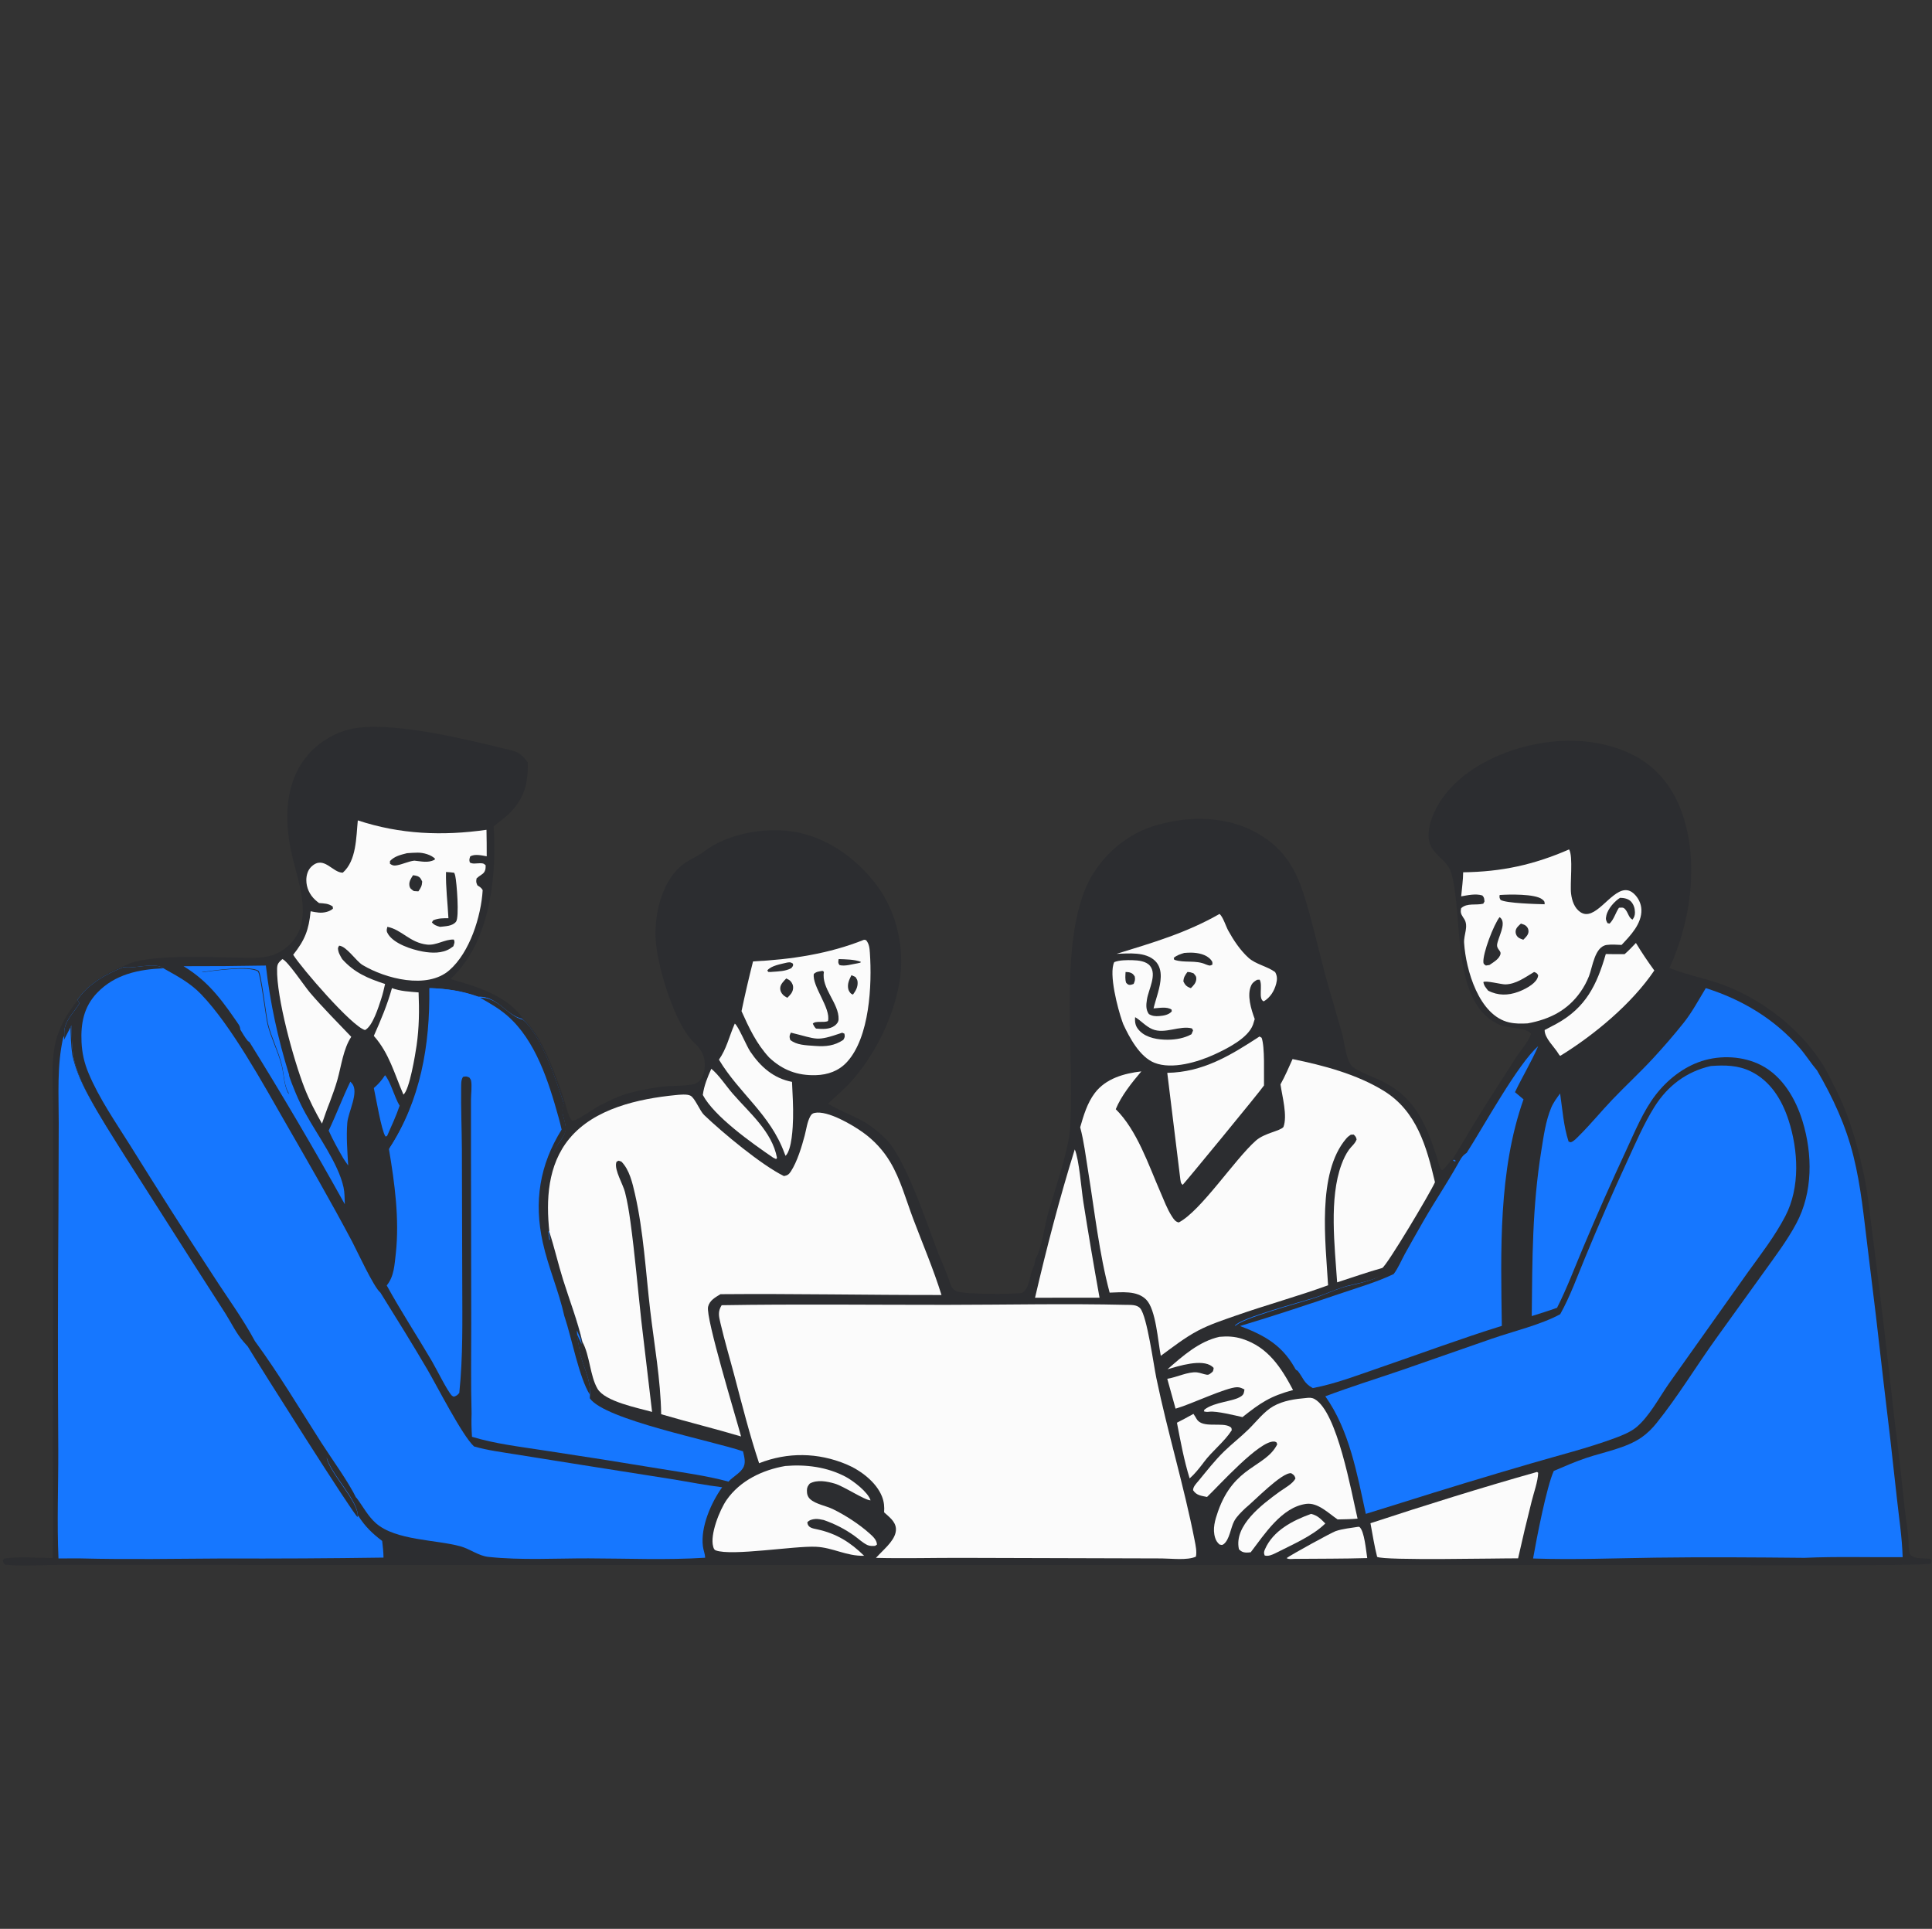 <svg width="599" height="598" viewBox="0 0 599 598" fill="none" xmlns="http://www.w3.org/2000/svg"><rect x="0" y="0" width="599" height="598" fill="#333333" stroke="none"/><g clip-path="url(#clip0_1297_3258)"><path d="M38.681 299.378C45.148 295.707 64.849 296.797 73.094 296.868C76.785 296.898 80.746 297.292 84.314 296.171C88.617 294.819 92.183 291.19 93.34 286.813C95.26 279.549 91.635 270.645 90.186 263.58C87.511 250.543 89.119 236.537 101.456 229.007C104.228 227.316 107.461 226.114 110.681 225.677C123.588 223.924 145.725 229.478 158.735 232.687C161.167 233.287 162.142 234.447 163.631 236.358C163.732 242.506 162.765 247.109 158.348 251.727C156.745 253.4 154.831 254.733 153.047 256.201C154.032 270.744 152.105 289.681 142.081 301.03C141.319 301.896 140.509 302.722 139.701 303.544C147.558 305.761 157.52 308.709 162.282 316.021C167.944 320.396 173.109 335.257 175.323 342.311C175.813 344.078 176.196 346.079 177.416 347.496C179.111 347.367 183.858 343.829 185.698 342.875C188.848 341.244 192.232 339.542 195.692 338.707C199.382 337.815 203.151 337.037 206.942 336.75C209.477 336.558 212.25 336.704 214.737 336.184C215.691 335.983 216.377 335.641 217.051 334.907C218.34 333.502 218.689 330.815 218.462 328.998C218.167 326.645 216.941 324.851 215.241 323.278C209.096 317.594 203.503 298.886 203.243 290.529C203.015 283.174 205.051 274.51 210.384 269.144C212.639 266.876 215.834 265.861 218.369 263.929C225.449 258.535 236.653 256.514 245.356 257.733C256.139 259.242 265.749 266.169 272.092 274.813C278.085 282.981 280.549 294.191 278.927 304.148C277.103 315.35 271.294 327.11 263.724 335.487C261.534 337.909 259.047 339.928 256.7 342.178C264.244 346.523 267.624 346.265 274.484 352.967C280.829 359.166 287.338 379.315 290.823 388.335C292.027 391.454 293.607 394.594 294.546 397.791C294.88 398.932 295.323 399.647 296.391 400.255C298.365 401.381 314.088 401.214 316.881 400.85C319.404 399.229 319.137 395.318 320.416 392.828C320.952 391.781 320.693 390.903 321.318 389.773C323 386.73 323.849 380.062 324.868 376.46C326.764 369.753 331.232 356.829 331.713 350.463C333.376 328.525 328.23 294.738 336.723 275.034C340.372 266.569 348.155 259.281 356.907 256.359C367.074 252.965 378.975 252.679 388.676 257.689C397.309 262.149 401.489 268.543 404.334 277.622C406.821 285.559 408.623 293.657 410.733 301.694C412.382 307.978 414.388 314.172 416.105 320.438C416.841 323.119 417.257 327.876 418.76 330.079C419.319 330.896 420.681 331.609 421.536 332.051C424.162 333.408 426.984 334.36 429.587 335.768C439.016 340.864 442.272 348.942 445.447 358.646C445.934 360.13 446.105 361.551 447.005 362.849L447.655 362.717C448.735 361.68 449.563 360.808 450.297 359.495C453.77 353.929 456.985 348.206 460.53 342.684L470.071 327.784C471.478 325.622 473.881 322.93 474.695 320.523C473.683 318.66 467.726 318.79 465.481 317.921C449.459 311.723 453.837 283.811 449.94 270.595C448.836 266.852 444.865 265.369 443.457 261.9C442.237 258.887 443.273 255.064 444.513 252.22C448.527 243.033 457.56 236.867 466.633 233.416C478.762 228.802 493.066 227.99 505.031 233.425C512.915 237.005 518.257 243.281 521.257 251.362C526.917 266.613 524.311 285.649 517.599 300.118C523.128 302.32 529.103 303.362 534.691 305.487C548.329 310.676 561.954 321.949 568.027 335.496C572.886 344.411 575.725 354.055 577.832 363.943C579.28 370.74 579.889 377.889 580.825 384.791C583.129 402.92 585.277 421.069 587.269 439.236C588.461 448.709 589.55 458.194 590.536 467.691C590.937 471.407 591.836 475.819 591.737 479.51C591.839 480.307 591.975 481.081 592.14 481.868C593.537 483.377 595.478 483.011 597.344 483.173C598.225 483.25 598.296 483.087 598.902 483.8L598.687 484.766C596.33 485.618 524.642 485.162 516.914 485.173L165.365 485.176L52.889 485.164L18.321 485.157C12.873 485.16 7.004 485.615 1.599 485.09C0.987 484.516 1.004 484.518 0.902 483.683L1.333 483.188C6.095 482.484 11.511 483.02 16.355 483.03C16.578 471.486 16.363 459.887 16.391 448.336L16.467 370.266L16.422 341.816C16.412 336.354 15.96 330.482 16.822 325.095C17.757 319.26 20.722 314.112 24.478 309.641L24.47 309.379C27.681 304.629 33.454 301.391 38.681 299.378Z" fill="#2C2D30"/><path d="M119.376 333.343C121.059 335.221 122.344 340.289 123.902 342.796C122.836 345.951 121.417 348.979 120.086 352.021C119.848 352.346 120.015 352.205 119.512 352.343C118.22 350.411 116.545 340.165 115.902 337.317C117.341 336.097 118.326 334.944 119.376 333.343Z" fill="#1677FF"/><path d="M108.62 335.343C108.811 335.521 108.977 335.722 109.146 335.922C111.392 338.574 107.946 344.79 107.677 348.082C107.317 352.491 107.707 356.935 107.953 361.343C107.395 360.602 106.902 359.81 106.391 359.036C104.773 356.23 103.223 353.467 101.902 350.511C104.28 345.513 106.206 340.323 108.62 335.343Z" fill="#1677FF"/><path d="M406.495 469.343C408.545 469.837 409.499 470.935 410.902 472.314C406.911 476.271 400.431 478.962 395.38 481.564C394.387 482.037 393.207 482.571 392.103 482.24C391.788 481.447 391.86 481.085 392.204 480.295C394.695 474.56 400.738 471.409 406.495 469.343Z" fill="#FBFBFB"/><path d="M56.902 299.547C65.412 299.569 73.921 299.5 82.43 299.343C83.765 311.041 86.159 321.981 89.633 333.209C89.57 335.239 90.044 337.396 89.859 339.343C88.015 337.034 88.076 332.996 87.386 330.165C86.323 325.803 84.192 321.764 83.104 317.377C82.546 315.127 80.971 301.537 80.164 300.986C77.518 299.176 66.215 300.856 62.629 301.356C65.643 304.475 74.674 314.899 74.88 318.912C69.466 311.012 65.185 304.575 56.902 299.547Z" fill="#1677FF"/><path d="M421.137 473.343L421.475 473.381C423.045 474.638 423.544 480.927 423.902 483.049C416.451 483.266 408.967 483.221 401.512 483.29C400.703 483.293 399.558 483.507 398.902 483.051C400.279 482.005 412.872 475.11 414.101 474.691C416.261 473.951 418.878 473.71 421.137 473.343Z" fill="#FBFBFB"/><path d="M76.902 322.343C77.489 322.657 77.88 322.9 78.292 323.435C80.475 326.269 82.186 329.474 84.197 332.428C85.817 334.81 87.814 336.982 89.359 339.395L89.583 338.782C89.768 336.883 89.293 334.779 89.356 332.799C90.838 337.075 92.518 341.176 94.695 345.154C98.4 351.927 104.87 360.634 106.499 368.048C106.872 369.747 106.845 371.609 106.902 373.343C97.323 356.1 87.323 339.1 76.902 322.343Z" fill="#1677FF"/><path d="M370.015 438.343C370.359 438.851 370.684 439.35 370.986 439.886C372.755 443.028 379.028 440.699 381.478 442.419C381.915 442.726 381.785 442.786 381.902 443.402C379.56 447.06 375.84 449.807 373.23 453.33L372.915 453.762C371.631 455.41 370.413 456.981 368.838 458.343C367.096 452.74 366.008 446.845 364.902 441.078C366.63 440.22 368.318 439.264 370.015 438.343Z" fill="#FBFBFB"/><path d="M220.537 331.343C222.967 333.355 225.036 336.583 227.118 338.996C232.3 345.002 239.371 350.759 240.902 358.975L240.632 359.343L239.716 358.909C233.279 354.513 221.429 346.155 217.902 339.467C218.294 336.524 219.343 334.033 220.537 331.343Z" fill="#FBFBFB"/><path d="M121.522 306.343C124.136 307.329 127.02 307.434 129.779 307.674C130.019 313.244 129.956 318.62 129.158 324.153C128.756 326.923 126.96 337.939 125.076 339.343C122.251 332.863 120.7 326.571 115.902 321.151C118.082 316.27 120.082 311.509 121.522 306.343Z" fill="#FBFBFB"/><path d="M61.902 301.538C65.59 301.036 77.212 299.348 79.933 301.166C80.763 301.72 82.383 315.376 82.956 317.637C84.075 322.046 86.266 326.105 87.359 330.489C88.069 333.333 88.006 337.391 89.902 339.711L89.672 340.343C88.084 337.857 86.032 335.619 84.367 333.166C82.301 330.121 80.543 326.82 78.3 323.9C77.877 323.349 77.475 323.099 76.872 322.775C75.949 321.643 75.239 320.435 74.499 319.18C74.288 315.148 65.001 304.673 61.902 301.538Z" fill="#1677FF"/><path d="M227.817 317.343C228.885 318.041 231.449 324.286 232.612 326.013C235.807 330.762 239.864 334.328 245.557 335.409C245.727 339.157 245.973 342.945 245.883 346.698C245.819 349.413 245.538 356.407 243.556 358.343L243.232 357.556C238.777 345.39 229.255 339.101 222.902 328.523C225.258 325.157 226.048 321.451 227.644 317.739L227.817 317.343Z" fill="#FBFBFB"/><path d="M507.201 292.343C508.99 295.289 510.865 298.086 512.902 300.872C505.998 311.118 494.316 320.856 483.746 327.343C483.35 326.994 483.473 327.158 483.228 326.746C481.952 324.582 478.866 321.882 478.903 319.335C480.116 318.716 481.321 318.081 482.518 317.432C491.696 312.41 495.094 305.324 497.864 295.774C499.804 295.845 501.752 295.809 503.693 295.809C504.949 294.739 506.062 293.53 507.201 292.343Z" fill="#FBFBFB"/><path d="M333.222 356.343C334.575 359.454 335.266 368.738 335.88 372.626C337.447 382.541 339.121 392.437 340.902 402.314L328.91 402.321L320.902 402.343C324.456 387.019 328.538 371.331 333.222 356.343Z" fill="#FBFBFB"/><path d="M87.538 297.343C89.12 297.815 94.399 305.748 96.125 307.769C100.173 312.504 104.614 316.938 108.902 321.441C106.408 325.244 105.836 330.421 104.6 334.796C103.928 337.176 103.059 339.492 102.202 341.805C101.334 343.953 100.596 346.154 99.829 348.343C97.791 344.767 95.892 341.116 94.39 337.261C91.013 328.59 85.689 309.251 85.909 300.323C85.949 298.698 86.438 298.373 87.538 297.343Z" fill="#FBFBFB"/><path d="M378.086 414.447C380.548 414.223 382.778 414.327 385.148 415.082C393.144 417.624 397.204 423.964 400.902 430.944C393.827 432.848 390.861 434.88 385.218 439.343C382.855 438.806 377.144 437.406 375.01 437.666C374.333 437.749 373.935 437.755 373.258 437.556L373.407 437.041C376.584 434.542 382.434 434.584 384.853 432.857C385.706 432.247 385.654 431.732 385.836 430.775C385.09 430.405 384.412 430.057 383.555 430.072C380.195 430.128 369.172 435.368 364.935 436.58L364.471 436.71L361.902 427.463C364.695 427.048 368.364 425.197 371.091 425.472C372.146 425.579 373.161 426.068 374.202 426.204C374.674 426.266 374.959 426.062 375.313 425.798C376.187 425.152 376.143 425.116 376.287 424.093C376.12 423.937 375.967 423.767 375.786 423.625C372.643 421.175 365.354 423.522 361.967 424.522C366.698 420.374 371.78 415.856 378.086 414.447Z" fill="#FBFBFB"/><path d="M390.5 321.343L391.155 321.736C392.204 324.587 391.816 333.007 391.893 336.524C390.598 338.463 367.05 367.073 366.673 367.343C366.021 366.778 366.133 366.526 365.963 365.696L361.902 332.612C372.941 332.423 381.438 327.255 390.5 321.343Z" fill="#FBFBFB"/><path d="M476.553 456.343L476.902 456.609C476.804 459.365 475.544 462.741 474.879 465.441C473.394 471.317 471.992 477.213 470.672 483.13C465.321 483.076 428.999 483.883 426.968 482.666C426.092 479.249 425.552 475.71 424.902 472.239C441.98 466.629 459.262 461.218 476.553 456.343Z" fill="#FBFBFB"/><path d="M243.458 454.501C249.886 453.943 256.532 454.814 262.279 457.892C264.517 459.092 269.137 462.597 269.904 465.14C268.176 465.161 261.601 460.765 258.791 459.951C256.372 459.251 253.377 458.664 251.067 459.939C250.466 460.643 250.192 461.117 250.178 462.071C250.162 463.17 250.407 464.092 251.245 464.827C252.993 466.358 256.127 466.844 258.234 467.87C262.071 469.741 266.331 472.499 269.514 475.336C270.594 476.3 271.81 477.352 271.902 478.853L271.317 479.256C270.515 479.306 269.696 479.35 268.941 479.008C267.543 478.374 266.212 477.087 264.961 476.192C261.931 474.019 258.917 472.49 255.407 471.253C254.581 471.084 253.606 470.859 252.757 470.933C251.836 471.011 250.908 471.246 250.297 471.967C250.454 473.647 251.921 473.831 253.29 474.124C259.258 475.395 263.6 478.094 267.927 482.339C262.296 482.457 258.3 479.785 252.956 479.538C246.278 479.23 226.863 482.485 221.943 480.67C221.391 480.466 221.271 480.02 221.117 479.477C220.061 475.791 223.133 468.102 225.287 465.012C229.479 459.004 236.413 455.722 243.458 454.501Z" fill="#FBFBFB"/><path d="M404.999 433.413C405.968 433.297 406.741 433.27 407.624 433.774C414.623 437.771 418.954 462.555 420.902 470.817C418.855 471.015 416.779 471.009 414.723 471.067C411.865 469.145 408.604 465.752 404.955 466.244C397.373 467.268 392.038 475.692 387.776 481.244C387.293 481.294 386.796 481.363 386.308 481.337C385.376 481.291 384.772 480.994 384.123 480.314C382.47 472.915 391.463 466.316 396.638 462.524C398.118 461.439 400.879 460.022 401.646 458.328C401.299 457.333 401.2 457.328 400.328 456.735C397.435 456.397 388.815 465.403 386.058 467.622C384.86 468.791 383.459 470.091 382.655 471.579C381.545 473.637 381.234 477.362 379.346 478.756C378.841 479.13 378.636 478.931 378.076 478.821C377.408 478.183 377.031 477.661 376.751 476.782C375.865 473.995 376.711 471.214 377.636 468.577C382.629 454.343 392.322 455.005 395.99 447.797L395.801 447.208C395.412 447.002 395.421 446.949 394.993 446.922C390.415 446.621 377.884 460.649 374.23 464.101C372.466 463.719 370.974 463.65 369.902 462.005C369.906 460.879 370.908 459.93 371.611 459.079C374.152 455.995 376.719 452.688 379.586 449.917C382.039 447.548 384.745 445.455 387.177 443.059C389.522 440.745 391.946 437.561 394.799 435.959C397.919 434.206 401.512 433.717 404.999 433.413Z" fill="#FBFBFB"/><path d="M267.899 291.343L268.512 291.461C269.483 292.595 269.598 293.954 269.699 295.394C270.385 305.325 269.648 321.56 262.598 329.25C260.048 332.031 256.651 333.228 252.925 333.332C247.227 333.495 242.612 331.757 238.466 327.847C234.531 323.593 232.246 318.699 229.902 313.486C230.982 308.318 232.174 303.175 233.476 298.058C245.112 297.501 257.076 295.713 267.899 291.343Z" fill="#FBFBFB"/><path d="M260.02 297.343C262.227 297.417 264.948 297.44 266.902 298.198L266.753 298.455L265.853 298.658C264.071 298.932 262.073 299.631 260.311 299.212C259.748 298.538 259.89 298.076 260.02 297.343Z" fill="#2C2D30"/><path d="M263.975 302.343C264.403 302.493 264.827 302.718 265.244 302.908C265.564 303.455 265.846 303.731 265.892 304.443C265.996 306.084 265.282 307.206 264.459 308.343C264.276 308.259 264.076 308.221 263.909 308.091C263.552 307.819 263.13 307.187 263.011 306.671C262.633 305.022 263.314 303.689 263.975 302.343Z" fill="#2C2D30"/><path d="M243.773 303.343C244.132 303.516 244.801 303.839 245.081 304.159C245.7 304.872 245.99 305.578 245.879 306.538C245.738 307.76 244.916 308.538 244.096 309.343C243.686 309.093 243.168 308.819 242.817 308.475C242.198 307.87 241.836 307.08 241.912 306.196C242.01 305.069 243.054 304.122 243.773 303.343Z" fill="#2C2D30"/><path d="M244.038 298.421C244.974 298.306 245.022 298.254 245.823 298.736C245.849 298.845 245.897 298.95 245.902 299.062C245.919 299.525 245.599 299.808 245.342 300.149C243.481 301.149 241.41 301.149 239.347 301.304C238.993 301.381 238.544 301.321 238.18 301.312L237.902 300.857C239.118 299.332 242.213 298.881 244.038 298.421Z" fill="#2C2D30"/><path d="M245.189 320.144C253.665 322.185 252.816 323 261.121 320.171L261.808 320.465C261.974 321.489 261.963 321.494 261.452 322.401C258.678 324.222 256.097 324.505 252.816 324.274C249.61 324.046 247 324 245.001 322.401C244.693 321.252 244.717 321.238 245.189 320.144Z" fill="#2C2D30"/><path d="M254.979 301C255.316 301.105 255.141 301.014 255.448 301.354C254.553 306.387 260.187 311.085 259.995 316.01C259.964 316.828 259.463 317.48 258.797 317.984C257.188 319.201 254.922 319.059 253.001 318.887C252.515 318.405 252.284 317.979 252 317.375C252.83 316.341 255.371 317.185 256.711 316.546C257.668 312.589 251.739 305.745 252.315 301.953C253.171 301.178 253.828 301.214 254.979 301Z" fill="#2C2D30"/><path d="M378.111 283.343C379.233 284.332 380.062 287.161 380.816 288.526C382.478 291.533 384.517 294.611 387.086 296.938C389.327 298.97 392.853 299.553 395.34 301.363C396.027 302.583 396.018 303.651 395.669 304.984C395.083 307.224 393.837 309.269 391.81 310.449C390.01 309.759 391.577 305.487 390.541 303.72L389.757 303.758C388.973 304.233 388.369 304.589 387.953 305.453C386.494 308.483 387.921 312.959 389.017 315.933C388.858 316.511 388.681 317.084 388.486 317.65C386.992 321.857 380.414 325.117 376.56 326.893C371.448 329.245 363.399 331.678 357.908 329.486C353.376 327.677 350.177 321.685 348.246 317.508C348.138 317.213 348.031 316.917 347.926 316.619C346.563 312.753 343.693 301.916 345.462 298.282C347.049 297.639 349.416 297.637 351.139 297.684C352.898 297.732 355.399 297.967 356.587 299.48C358.743 302.229 356.088 306.757 355.601 309.859C355.348 311.473 355.208 313.01 356.205 314.392C357.232 315.016 358.212 315.1 359.393 315.009C360.754 314.902 362.386 314.642 363.303 313.547L363.234 312.998C361.758 312.01 359.421 312.522 357.646 312.627C358.414 309.472 359.793 306.142 359.88 302.871C359.929 301.034 359.483 299.2 358.117 297.885C355.145 295.023 350 295.596 346.196 295.71C357.432 292.25 367.835 289.223 378.111 283.343Z" fill="#FBFBFB"/><path d="M348.973 301.343C349.37 301.372 349.913 301.373 350.304 301.494C351.08 301.733 351.406 302.066 351.828 302.757C352.006 303.763 351.854 304.132 351.481 305.034C351.236 305.124 350.812 305.29 350.563 305.322C349.808 305.417 349.643 305.177 349.144 304.68C348.784 303.578 348.918 302.485 348.973 301.343Z" fill="#2C2D30"/><path d="M368.151 301.343C368.87 301.343 369.36 301.497 370.03 301.739C370.638 302.435 370.977 302.677 370.888 303.66C370.785 304.804 369.991 305.558 369.229 306.343C369.129 306.311 369.028 306.285 368.93 306.248C367.796 305.804 367.398 305.297 366.902 304.28C366.961 302.992 367.403 302.381 368.151 301.343Z" fill="#2C2D30"/><path d="M367.159 295.436C367.873 295.383 368.59 295.335 369.306 295.344C371.36 295.372 374.034 295.851 375.442 297.584C375.936 298.193 375.929 298.263 375.882 299.078C374.98 299.538 374.865 299.323 373.891 299.007C370.674 297.539 367.299 298.646 364.073 297.554L363.902 296.974C364.908 296.118 365.926 295.828 367.159 295.436Z" fill="#2C2D30"/><path d="M351.931 315.343C353.821 316.463 355.195 318.189 357.276 319.074C361.14 320.715 365.859 317.803 369.566 318.842L369.902 319.467L369.406 320.64C367.239 321.857 364.592 322.322 362.092 322.342C359.135 322.365 355.572 321.814 353.446 319.711C352.058 318.34 351.806 317.18 351.931 315.343Z" fill="#2C2D30"/><path d="M486.484 263.343C487.804 265.518 486.703 273.991 487.105 277.117C487.378 279.234 488.106 281.482 489.948 282.757C494.426 285.86 499.134 276.338 503.771 275.976C504.854 275.891 505.795 276.343 506.568 277.06C507.952 278.344 508.824 280.106 508.897 281.998C509.063 286.356 505.553 289.995 502.757 292.951C501.261 292.891 499.645 292.748 498.157 292.957C494.41 293.478 493.779 299.736 492.648 302.646C492.307 303.507 491.917 304.344 491.477 305.159C491.038 305.974 490.553 306.76 490.023 307.518C486.003 313.259 480.393 316.037 473.632 317.275C471.66 317.383 469.862 317.413 467.913 316.975C458.514 314.864 454.463 300.61 453.934 292.328C453.771 289.798 455.418 287.161 453.948 284.885C453.844 284.722 453.734 284.565 453.63 284.405C452.94 283.345 452.748 282.803 453.023 281.563C454.831 279.85 457.655 280.74 459.882 280.165L460.255 279.471C460.128 278.545 460.239 278.348 459.595 277.625C457.582 276.972 455.08 277.533 453.026 277.895C453.235 275.397 453.628 272.951 453.642 270.435C465.597 270.277 475.538 268.112 486.484 263.343Z" fill="#FBFBFB"/><path d="M471.552 286.343C471.98 286.491 472.634 286.66 472.988 286.938C473.608 287.425 473.93 288.017 473.9 288.823C473.861 289.878 472.97 290.652 472.286 291.343C471.804 291.158 471.213 290.983 470.797 290.674C470.76 290.646 470.724 290.617 470.689 290.586C470.653 290.556 470.618 290.524 470.585 290.491C470.551 290.458 470.519 290.425 470.488 290.39C470.457 290.355 470.426 290.319 470.396 290.282C470.368 290.245 470.34 290.208 470.312 290.17C470.286 290.131 470.26 290.092 470.235 290.052C470.211 290.012 470.188 289.971 470.166 289.93C470.144 289.888 470.123 289.846 470.104 289.803C470.085 289.76 470.067 289.716 470.049 289.672C470.033 289.628 470.018 289.584 470.005 289.538C469.991 289.494 469.978 289.449 469.967 289.403C469.956 289.358 469.946 289.311 469.937 289.265C469.93 289.218 469.923 289.171 469.918 289.125C469.912 289.078 469.908 289.031 469.905 288.983C469.902 288.936 469.902 288.889 469.903 288.843C469.903 288.795 469.905 288.748 469.908 288.701C469.977 287.672 470.857 286.978 471.552 286.343Z" fill="#2C2D30"/><path d="M502.299 278.343C503.433 278.372 504.909 278.584 505.769 279.606C506.512 280.484 506.864 281.522 506.9 282.799C506.928 283.772 506.659 284.433 506.142 285.104C505.046 284.568 504.861 283.254 504.132 282.228C503.373 281.159 503.007 281.398 501.943 281.425C500.862 283.024 500.382 285.057 499.025 286.343L498.377 286.186C497.904 285.243 497.775 285.037 498.034 283.86C498.531 281.602 500.722 279.301 502.299 278.343Z" fill="#2C2D30"/><path d="M464.955 277.472C467.874 277.27 475.888 277.074 478.13 278.805C478.897 279.396 478.912 279.559 478.901 280.343C476.345 280.286 467.076 280.048 465.244 279.002C464.87 278.332 464.855 278.202 464.955 277.472Z" fill="#2C2D30"/><path d="M464.925 284.343C465.048 284.439 465.187 284.518 465.295 284.63C467.061 286.458 464.442 290.662 464.162 292.848C463.989 294.199 465.398 294.779 465.23 295.686C464.936 297.275 463.035 298.303 461.795 299.172L460.682 299.343C460.255 299 459.957 298.952 459.912 298.363C459.697 295.539 463.107 286.67 464.925 284.343Z" fill="#2C2D30"/><path d="M475.633 301.343C476.394 301.636 476.453 301.632 476.902 302.355C476.823 302.835 476.84 302.911 476.596 303.401C475.659 305.298 472.477 306.852 470.722 307.495C467.551 308.659 464.421 308.707 461.382 307.119C460.654 306.169 460.13 305.704 459.902 304.475C460.533 303.895 465.492 305.204 466.688 305.186C470.02 305.133 472.804 303.025 475.633 301.343Z" fill="#2C2D30"/><path d="M110.937 254.343C124.065 258.676 137.212 259.21 150.829 257.261C150.909 259.996 150.886 262.739 150.902 265.476C149.392 265.208 147.13 264.658 145.772 265.534C145.516 266.402 145.416 266.558 145.678 267.41C146.651 267.927 147.6 267.643 148.654 267.634C149.565 267.627 149.933 267.615 150.573 268.263C150.557 268.671 150.576 269.252 150.453 269.658C150.234 270.387 149.903 270.767 149.28 271.167C148.724 271.523 148.257 271.878 147.762 272.319C147.579 273.366 147.593 273.491 148.01 274.471C148.711 274.947 149.248 275.205 149.65 275.97C149.164 284.072 145.682 295.282 139.284 300.825C132.392 306.792 119.485 303.406 112.448 299.2C110.353 297.949 107.461 293.335 105.128 293.183L104.777 293.908C104.831 295.28 105.407 296.165 106.084 297.341C109.878 301.578 114.054 303.322 119.391 305.062C119.035 306.632 118.677 308.213 118.169 309.743C117.376 312.138 115.549 318.158 113.171 319.343C109.083 318.245 93.475 300.116 90.902 296.007C94.526 291.445 95.743 288.299 96.308 282.519C97.155 282.691 98.013 282.866 98.876 282.932C100.348 283.046 102.098 282.708 103.221 281.719L103.162 281.057C101.834 280.07 100.508 280.1 98.913 279.967C98.502 279.648 98.093 279.336 97.713 278.981C95.981 277.362 94.977 275.215 94.974 272.846C94.972 271.351 95.429 269.732 96.555 268.673C100.401 265.049 103.074 270.605 106.283 270.553C110.556 266.778 110.408 259.571 110.937 254.343Z" fill="#FBFBFB"/><path d="M128.058 271.343C128.419 271.395 129.034 271.47 129.361 271.597C130.318 271.969 130.483 272.454 130.902 273.319C130.823 274.665 130.474 275.259 129.714 276.343L128.306 276.254C127.529 275.689 127.035 275.478 126.918 274.411C126.789 273.246 127.467 272.26 128.058 271.343Z" fill="#2C2D30"/><path d="M126.187 264.51C127.286 264.434 128.398 264.346 129.501 264.343C131.29 264.338 133.636 264.976 134.902 266.24L134.687 266.581C132.614 267.606 130.665 267.029 128.45 266.824C126.561 267.054 124.869 267.946 123.033 268.273C122.091 268.44 121.656 268.32 120.904 267.787L120.902 266.952C122.333 265.429 124.228 265.018 126.187 264.51Z" fill="#2C2D30"/><path d="M138.281 270.343C139.135 270.373 139.956 270.467 140.803 270.573C140.989 270.988 141.031 271.04 141.148 271.55C141.597 273.507 142.459 284.382 141.386 285.747C140.278 287.157 138.126 287.144 136.442 287.343C135.377 287.056 134.598 286.803 133.902 285.952L134.319 285.323C135.925 284.638 137.322 284.674 139.032 284.681C138.788 279.909 138.176 275.123 138.281 270.343Z" fill="#2C2D30"/><path d="M120.096 287.343C124.548 288.194 127.066 292.269 132.402 292.85C135.348 293.171 137.923 291.14 140.71 291.295C141.101 292.169 140.817 292.501 140.56 293.375C140.241 293.605 139.925 293.842 139.59 294.056C137.125 295.632 133.851 295.515 131.004 294.993C127.479 294.345 122.292 292.583 120.401 289.716C119.765 288.754 119.825 288.415 120.096 287.343Z" fill="#2C2D30"/><path d="M454.745 357.394C459.876 349.437 470.588 329.816 476.902 324.343C474.773 329.241 472.001 333.792 469.705 338.6L472.356 340.829C464.527 362.967 465.307 387.883 465.63 411.055C452.973 414.986 440.512 419.635 427.972 423.937C421.111 426.29 414.171 428.997 407.02 430.343C404.17 428.783 404.143 427.28 402.339 424.99C399.599 423.615 398.006 419.685 395.602 417.67C392.051 414.69 386.216 414.325 382.902 410.964C384.423 408.624 403.771 403.532 407.68 402.258C410.719 401.267 413.642 399.937 416.68 398.949C419.599 397.998 427.795 396.944 429.374 394.285C429.615 393.88 429.461 393.883 429.291 393.336C430.797 392.484 444.178 370.114 445.624 366.819C446.892 365.566 447.28 364.638 447.418 362.865L448.067 362.733C449.149 361.699 449.977 360.829 450.712 359.52L451.803 360.107L452.509 359.795C453.02 359.034 453.488 358.334 454.228 357.773C454.398 357.644 454.573 357.521 454.745 357.394Z" fill="#1677FF"/><path d="M449.917 359.481L450.995 360.072L451.693 359.758C452.198 358.993 452.66 358.289 453.392 357.724C453.559 357.595 453.733 357.471 453.902 357.343C450.101 364.705 445.367 371.517 441.25 378.694C439.339 382.023 437.449 385.364 435.582 388.719C434.44 390.808 433.525 393.099 432.094 394.993C426.737 397.543 420.806 399.252 415.197 401.155C405.042 404.604 394.732 408.031 384.463 411.101C392.526 414.143 398.075 417.397 402.111 425.343C399.403 423.96 397.829 420.006 395.453 417.979C391.944 414.981 386.177 414.614 382.902 411.233C384.405 408.879 403.527 403.757 407.389 402.476C410.393 401.478 413.282 400.14 416.284 399.146C419.169 398.189 427.269 397.13 428.829 394.455C429.067 394.047 428.915 394.05 428.747 393.5C430.236 392.643 443.46 370.139 444.889 366.824C446.142 365.564 446.525 364.63 446.661 362.847L447.303 362.713C448.372 361.673 449.191 360.798 449.917 359.481Z" fill="#2C2D30"/><path d="M400.75 328.343C410.33 330.301 420.599 333.01 429.011 338.181C439.253 344.478 442.297 355.488 444.902 366.515C443.455 369.82 430.065 392.251 428.558 393.106C423.862 394.419 419.214 396.075 414.569 397.563C413.832 386.411 412.018 371.532 415.924 360.999C416.516 359.408 417.253 357.795 418.254 356.42C419.058 355.314 420.117 354.598 420.608 353.26C420.415 352.45 420.296 352.347 419.706 351.746L418.799 351.786C418.246 352.147 417.814 352.487 417.384 352.993C408.233 363.714 410.993 385.199 411.761 398.47C402.29 401.92 392.535 404.583 383.02 407.923C379.129 409.291 375.101 410.605 371.443 412.53C367.331 414.694 363.636 417.608 359.897 420.343C358.995 415.907 358.419 405.986 355.357 402.904C352.494 400.022 347.741 400.657 344.036 400.752C340.778 388.587 339.38 375.495 337.357 363.049C336.626 358.545 336.082 353.895 334.902 349.486C335.956 345.805 337.095 341.957 339.441 338.859C342.849 334.36 348.51 332.78 353.862 332.159C350.965 335.584 347.623 339.726 345.931 343.883C352.522 350.366 356.09 361.158 359.771 369.579C360.864 372.079 361.861 374.841 363.353 377.127C363.925 378.002 364.408 378.77 365.462 378.993C372.314 375.458 382.815 359.412 389.382 353.616C392.074 351.24 396.869 350.686 397.92 349.398C399.22 345.923 397.534 339.912 397.004 336.182C398.416 333.67 399.556 330.963 400.75 328.343Z" fill="#FBFBFB"/><path d="M133.1 306.343C138.437 306.517 143.165 307.233 148.21 309.042C153.996 308.784 156.77 314.744 161.697 315.917C167.339 320.318 172.485 335.266 174.691 342.361C173.311 345.219 175.59 347.828 175.255 350.601C175.035 352.416 173.078 354.247 172.275 355.884C169.141 362.271 167.342 374.214 169.119 381.141C169.224 381.551 169.326 381.579 169.467 381.974C169.799 382.901 169.956 384.055 170.051 385.03L170.615 384.74L170.345 385.393L169.89 382.665L170.234 382.272C171.804 387.188 172.932 392.303 174.458 397.255C176.437 403.683 178.929 410.223 180.406 416.776C179.789 415.644 179.25 414.524 178.769 413.329C178.836 415.549 179.328 417.726 179.74 419.902L179.636 419.849C180.554 424.463 183.296 428.724 182.863 433.496C187.45 440.184 220.938 446.703 230.371 449.95C230.756 451.756 231.397 453.613 230.26 455.289C229.148 456.931 227.185 457.866 225.862 459.343C219.115 457.504 212.04 456.579 205.154 455.435C192.947 453.416 180.727 451.486 168.493 449.646C161.193 448.512 153.411 447.61 146.339 445.446C146.168 443.024 146.12 440.679 146.212 438.253C145.951 428.974 146.126 419.639 146.108 410.351L146.03 358.779L146.025 340.893C146.027 339.199 146.385 336.531 146.034 334.955C145.958 334.613 145.683 334.353 145.507 334.052C144.598 333.67 144.517 333.659 143.551 333.857C142.936 334.814 142.994 335.951 142.978 337.071C142.885 343.502 143.165 349.967 143.205 356.402L143.318 398.012C143.339 409.221 143.567 420.673 142.4 431.834C141.769 432.585 141.625 432.681 140.71 433.018C140.486 432.886 140.217 432.811 140.039 432.621C138.593 431.067 135.25 424.278 133.902 421.984C129.297 414.142 124.276 406.49 119.902 398.519C122.211 395.713 122.304 392.1 122.717 388.621C123.88 377.985 122.363 366.715 120.584 356.244C130.385 341.226 133.352 324.019 133.1 306.343Z" fill="#1677FF"/><path d="M133.353 306.343C138.662 306.516 143.365 307.224 148.385 309.018C154.14 308.762 156.9 314.668 161.801 315.83C167.413 320.191 172.532 335.004 174.727 342.034C173.354 344.866 175.621 347.452 175.288 350.199C175.069 351.998 173.123 353.812 172.324 355.435C169.207 361.764 167.417 373.598 169.184 380.463C169.289 380.868 169.391 380.897 169.531 381.288C169.86 382.207 170.016 383.35 170.111 384.316L170.672 384.029L170.404 384.676L169.952 381.972L170.293 381.583C171.856 386.455 172.978 391.523 174.496 396.431C176.465 402.8 178.943 409.281 180.413 415.774C179.799 414.652 179.263 413.543 178.784 412.358C178.851 414.559 179.34 416.715 179.75 418.872L179.646 418.819C180.56 423.392 183.288 427.613 182.856 432.343C179.554 427.224 177.143 414.733 174.985 408.346L174.855 407.986L174.464 408.073C173.09 407.082 169.45 394.778 168.702 392.574C165.173 382.186 163.958 370.556 167.448 359.991C168.633 356.406 170.421 352.994 172.073 349.608C168.858 337.393 165.46 324.358 155.65 315.721C150.513 311.199 142.606 307.415 135.634 307.877C134.85 308.492 134.963 309.626 134.966 310.578C134.977 313.469 135.166 316.398 134.991 319.283C134.193 332.406 129.328 345.149 122.596 356.272C123.674 361.16 124.182 366.243 124.621 371.228C124.919 374.617 125.462 386.658 123.413 389.12L123.024 387.875C124.181 377.335 122.671 366.167 120.902 355.791C130.652 340.909 133.604 323.859 133.353 306.343Z" fill="#1677FF"/><path d="M148.902 309.351C154.572 309.096 157.29 314.986 162.118 316.144C167.645 320.494 172.688 335.266 174.85 342.278C173.498 345.103 175.731 347.681 175.402 350.421C175.187 352.215 173.27 354.024 172.482 355.642C169.412 361.954 167.649 373.756 169.39 380.603C169.493 381.007 169.593 381.036 169.731 381.426C170.056 382.342 170.21 383.482 170.303 384.446L170.856 384.159L170.591 384.804L170.146 382.108L170.483 381.72C172.021 386.579 173.126 391.633 174.622 396.528C176.561 402.88 179.003 409.343 180.45 415.818C179.846 414.7 179.317 413.594 178.846 412.412C178.911 414.607 179.393 416.758 179.797 418.908L179.695 418.856C180.595 423.416 183.282 427.626 182.857 432.343C179.604 427.237 177.229 414.781 175.104 408.411L174.976 408.052C173.275 400.332 170.008 392.987 168.29 385.232C165.48 372.555 167.307 361.175 174.131 350.19C173.84 348.911 173.519 347.64 173.168 346.376C170.101 335.381 166.107 322.599 157.336 314.933C154.753 312.675 151.86 311.029 148.902 309.351Z" fill="#2C2D30"/><path d="M170.344 382.018C169.258 372.01 169.774 361.182 176.532 353C184.252 343.656 197.952 340.642 209.49 339.505C210.661 339.39 213.036 339.123 214.093 339.704C215.497 340.473 216.97 344.403 218.308 345.685C224.056 351.192 236.034 361.153 243.049 364.616C244.15 364.418 244.596 364.099 245.21 363.159C247.155 360.178 248.591 355.455 249.498 352.007C250 350.106 250.265 347.791 251.231 346.073C251.564 345.482 251.896 345.172 252.558 345.031C256.602 344.175 264.376 348.791 267.602 351.12C268.023 351.423 268.438 351.735 268.844 352.058C269.249 352.382 269.646 352.715 270.035 353.058C270.423 353.401 270.803 353.755 271.174 354.117C271.544 354.479 271.905 354.851 272.257 355.232C272.608 355.613 272.949 356.003 273.279 356.4C273.61 356.799 273.931 357.205 274.242 357.619C274.551 358.034 274.85 358.456 275.138 358.885C275.427 359.315 275.704 359.752 275.969 360.195C279.177 365.533 280.93 372.048 283.125 377.863C286.095 385.73 289.404 393.448 291.902 401.485C269.078 401.515 246.204 401.038 223.381 401.233C221.756 402.215 219.995 403.162 219.532 405.138C218.733 408.549 228.185 439.401 229.761 445.343C221.55 442.895 213.216 440.867 204.992 438.449C204.831 427.792 202.811 416.714 201.574 406.094C200.195 394.271 199.516 381.721 196.858 370.13C196.086 366.764 195.162 362.647 192.658 360.125L191.808 359.844C191.239 360.141 191.166 360 191.042 360.523C190.5 362.798 193.156 367.17 193.768 369.572C194.53 372.569 195.024 375.622 195.444 378.682C196.844 388.88 197.712 399.162 198.827 409.394L202.173 437.73C197.75 436.478 187.595 434.537 185.26 430.561C182.912 426.566 182.899 420.239 180.573 416.02C179.088 409.563 176.582 403.118 174.592 396.784C173.057 391.903 171.923 386.863 170.344 382.018Z" fill="#FBFBFB"/><path d="M530.453 330.489C534.758 330.174 538.848 330.22 542.827 332.165C548.961 335.16 552.48 340.983 554.525 347.274C557.55 356.585 558.168 368.112 553.527 377.03C550.289 383.256 545.951 388.842 541.858 394.516L528.824 412.888L517.373 429.029C514.412 433.285 511.342 439.15 507.355 442.463C505.533 443.975 502.99 444.991 500.783 445.81C492.338 448.946 483.306 451.178 474.652 453.718C461.146 457.648 447.686 461.734 434.273 465.975L423.458 469.343C420.732 456.889 418.382 443.45 410.902 432.891C418.71 429.951 426.716 427.452 434.616 424.765L462.633 414.998C469.17 412.748 477.836 410.668 483.728 407.44C486.815 401.921 489.043 395.669 491.476 389.829C495.648 379.723 500.025 369.708 504.607 359.783C507.178 354.208 509.659 348.413 512.917 343.201C517.02 336.637 522.866 332.204 530.453 330.489Z" fill="#1677FF"/><path d="M21.848 317.343C21.9 320.584 21.967 323.847 22.413 327.064C23.364 331.377 25.064 335.275 27.151 339.166C30.647 345.682 34.74 351.949 38.681 358.21L59.996 391.496L69.922 406.881C71.757 409.764 73.303 413.075 75.575 415.626L76.89 417.109C80.514 423.131 109.803 469.213 111.174 470.07C113.117 473.18 115.555 475.538 118.487 477.729C118.692 479.459 118.893 481.151 118.902 482.897C102.376 483.141 85.848 483.232 69.32 483.171C54.535 483.256 39.678 483.522 24.9 483.151L18.128 483.155C17.638 471.986 18.105 460.622 18.066 449.43C17.913 424.88 17.932 400.33 18.121 375.78L18.209 348.221C18.214 339.412 17.621 330.437 19.569 321.796L21.848 317.343Z" fill="#1677FF"/><path d="M223.746 404.65C246.966 404.262 270.245 404.556 293.472 404.539C311.972 404.526 330.562 404.103 349.051 404.54C350.537 404.576 352.505 404.398 353.543 405.652C355.653 408.202 357.65 423.058 358.503 427.179C361.994 444.062 367.096 460.682 370.393 477.575C370.699 479.141 371.112 481.025 370.779 482.598C368.123 483.824 363.123 483.17 360.172 483.156L298.08 482.979C289.246 482.955 280.408 483.209 271.579 482.983L272.569 481.941C274.535 479.865 277.992 476.998 277.772 473.878C277.614 471.654 275.637 470.268 274.112 468.864C274.231 467.128 274.106 465.64 273.465 463.994C271.71 459.503 266.815 455.819 262.438 453.986C253.6 450.286 244.189 450.164 235.354 453.642C232.409 444.783 230.133 435.745 227.755 426.725C226.308 421.235 224.667 415.758 223.373 410.23C222.863 408.049 222.504 406.622 223.746 404.65Z" fill="#FBFBFB"/><path d="M528.868 306.343C540.099 309.884 550.124 315.878 557.912 324.811C559.862 327.046 561.435 329.603 563.361 331.861C568.303 340.351 572.248 348.847 574.642 358.42C576.982 367.786 577.871 377.403 579.06 386.961C580.8 400.856 582.446 414.762 584.001 428.678C585.453 440.585 586.821 452.502 588.103 464.43C588.764 470.483 589.727 476.682 589.902 482.762C579.801 482.85 569.541 482.515 559.46 482.97C544.055 482.823 528.592 482.702 513.19 482.917C500.597 483.095 487.908 483.603 475.319 483.176C476.384 477.126 479.487 460.979 481.737 456.024C485.055 454.609 488.385 453.15 491.805 452C497.302 450.147 504.102 448.979 508.918 445.655C510.677 444.441 512.239 442.883 513.576 441.221C520.165 433.031 525.756 423.766 531.887 415.21L546.801 394.495C550.335 389.563 554.084 384.636 556.945 379.275C562.083 369.651 562.004 357.859 558.865 347.603C556.753 340.708 552.694 333.689 546.079 330.27C540.516 327.397 533.513 327.057 527.592 328.967C521.955 330.787 516.93 334.763 513.341 339.416C509.475 344.423 506.868 350.858 504.208 356.571C499.567 366.551 495.113 376.612 490.845 386.756C488.201 392.995 485.822 399.398 482.752 405.443C480.175 406.403 477.524 407.188 474.902 408.021C475.086 390.375 475.047 374.166 477.886 356.64C478.605 352.204 479.201 347.594 480.942 343.418C481.614 341.805 482.678 340.404 483.699 339C484.41 343.885 484.786 349.221 486.328 353.918L486.994 354.143C487.994 353.822 488.818 352.859 489.553 352.13C493.133 348.589 496.348 344.632 499.824 340.983C504.006 336.595 508.485 332.486 512.595 328.029C515.838 324.511 519.028 320.83 522.007 317.091C524.614 313.82 526.694 309.917 528.868 306.343Z" fill="#1677FF"/><path d="M38.336 299.824C41.73 300.418 47.796 298.244 50.561 300.13C50.595 300.153 50.629 300.176 50.663 300.199C54.914 302.597 58.862 304.631 62.309 308.2C71.719 317.945 81.563 336.013 88.497 348.058C95.543 360.297 102.566 372.453 109.181 384.936C110.632 387.675 115.907 399.157 117.941 400.742C122.865 408.63 127.733 416.463 132.443 424.486C135.494 429.687 143.298 445.052 146.962 448.431C151.174 449.661 155.655 450.204 159.983 450.913L180.86 454.245L208.399 458.589C213.552 459.423 218.723 460.462 223.902 461.091C220.477 465.854 217.164 473.396 217.931 479.416C218.087 480.629 218.576 481.699 218.638 482.938C206.69 483.7 194.419 483.157 182.431 483.136C172.243 483.118 161.51 483.762 151.405 482.678C148.357 482.352 145.704 480.208 142.775 479.406C135.072 477.292 122.724 477.614 116.584 472.264C114.135 470.129 112.517 467.032 110.593 464.441C110.423 464.356 110.249 464.277 110.084 464.183C107.198 462.55 102.764 452.211 101.262 451.714C102.325 456.7 111.459 465.577 110.866 470.072C109.505 469.218 80.421 423.281 76.822 417.279L75.516 415.8C73.26 413.257 71.724 409.957 69.903 407.083L60.046 391.747L38.88 358.565C34.967 352.324 30.903 346.077 27.432 339.581C25.359 335.702 23.671 331.816 22.727 327.517C22.283 324.31 22.217 321.058 22.165 317.827L19.902 322.266C19.933 321.608 19.937 320.936 19.924 320.278C19.85 316.55 22.802 314.116 24.641 311.049L24.108 310.083L24.1 309.822C27.317 305.073 33.1 301.836 38.336 299.824Z" fill="#1677FF"/><path d="M38.338 299.824C41.733 300.42 47.798 298.242 50.564 300.131C50.598 300.154 50.632 300.177 50.666 300.2C43.022 300.515 35.59 302.051 30.086 307.835C25.969 312.161 25.018 317.296 25.273 323.032C25.424 326.419 26.132 329.551 27.436 332.677C30.74 340.599 35.894 347.974 40.44 355.231C48.847 368.758 57.41 382.185 66.129 395.514C70.388 402.144 75.326 408.842 79.028 415.774C86.42 425.851 92.915 436.783 99.655 447.314C102.955 452.469 108.039 459.365 110.602 464.703C110.432 464.618 110.258 464.538 110.093 464.444C107.207 462.809 102.772 452.453 101.27 451.955C102.333 456.949 111.468 465.84 110.875 470.343C109.514 469.487 80.427 423.478 76.828 417.465L75.522 415.985C73.266 413.437 71.73 410.132 69.908 407.253L60.05 391.893L38.882 358.659C34.968 352.408 30.904 346.151 27.433 339.644C25.359 335.76 23.671 331.868 22.727 327.561C22.284 324.35 22.217 321.092 22.165 317.856L19.902 322.302C19.933 321.643 19.937 320.97 19.924 320.311C19.85 316.577 22.803 314.139 24.642 311.068L24.108 310.1L24.101 309.838C27.317 305.082 33.101 301.84 38.338 299.824Z" fill="#2C2D30"/></g><defs><clipPath id="clip0_1297_3258"><rect width="598" height="598" fill="white" transform="translate(0.816)"/></clipPath></defs></svg>